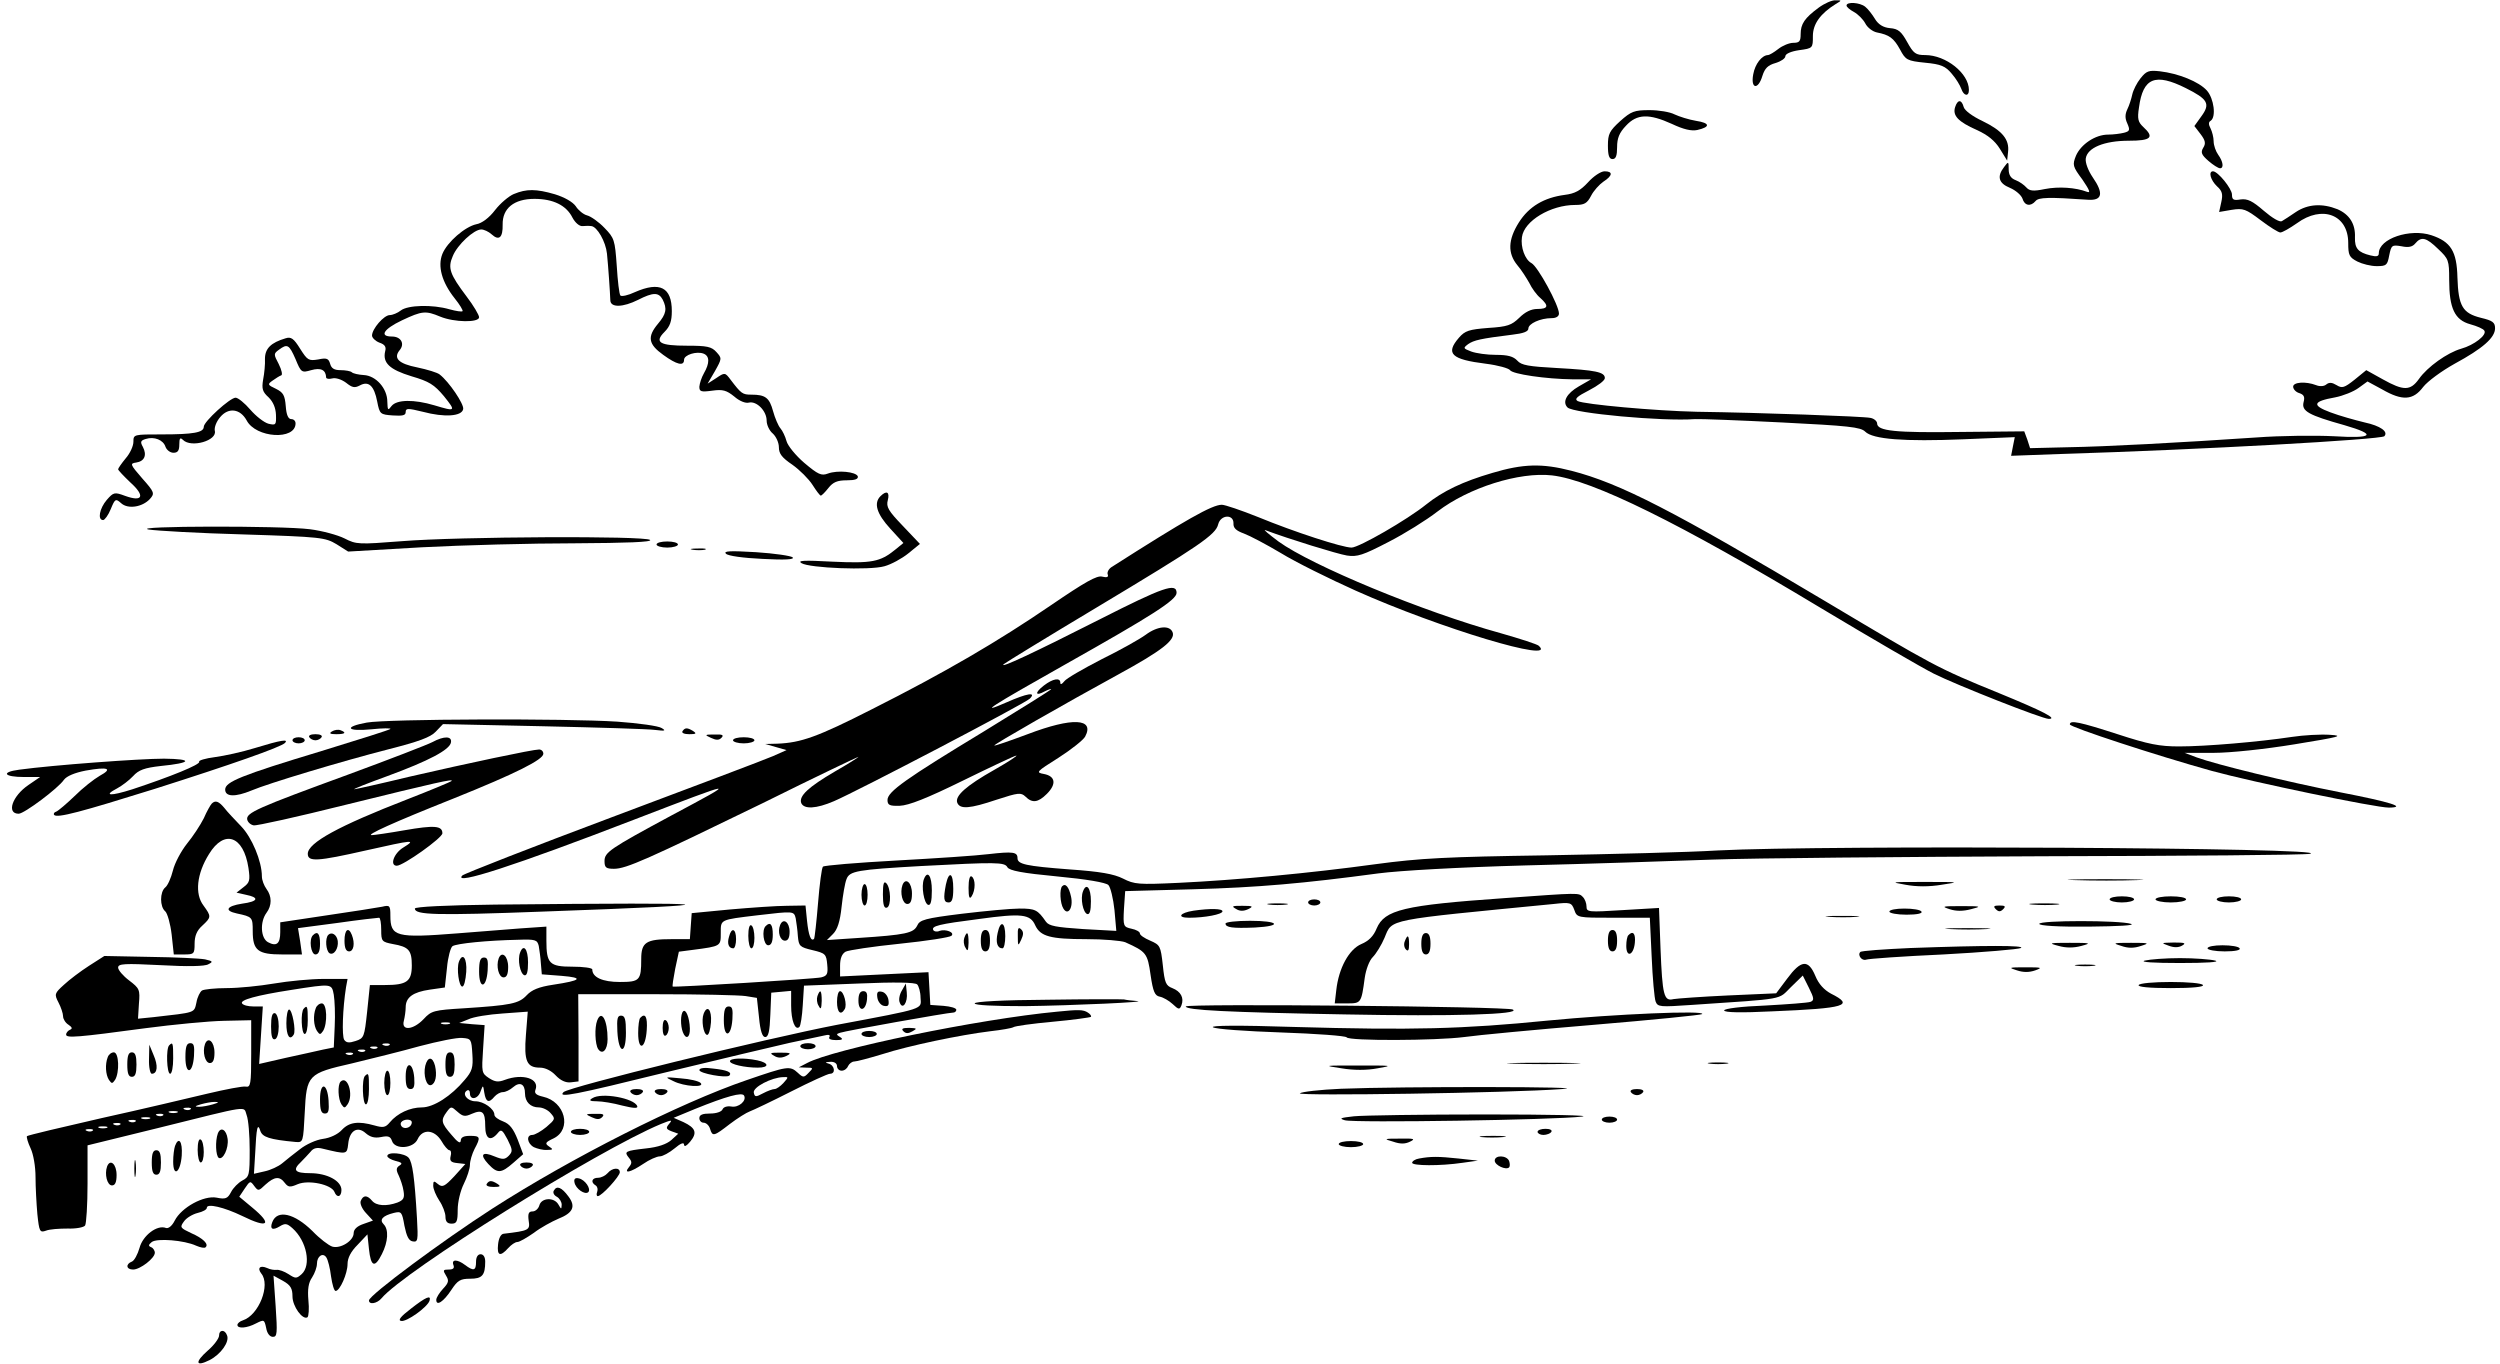 <?xml version="1.0" encoding="UTF-8" standalone="yes"?>
<svg version="1.0" xmlns="http://www.w3.org/2000/svg" width="612pt" height="334pt" viewBox="0 0 816 446" preserveAspectRatio="xMidYMid meet">
  <g transform="translate(0,446) scale(0.1,-0.1)" fill="#000000" stroke="none">
    <path d="M5939 4435 c-46 -34 -59 -53 -59 -87 0 -23 -4 -28 -24 -28 -13 0 -35
-9 -49 -20 -14 -11 -29 -20 -34 -20 -20 -1 -42 -29 -48 -63 -9 -48 16 -52 30
-5 8 25 18 35 43 42 17 5 32 15 32 22 0 8 18 16 45 20 45 6 45 7 45 46 0 40
25 74 75 105 20 12 20 12 -1 12 -11 1 -36 -10 -55 -24z"/>
    <path d="M6030 4442 c0 -5 11 -14 24 -21 13 -7 30 -24 37 -37 7 -14 24 -27 38
-30 41 -8 55 -18 76 -56 18 -34 23 -37 82 -43 52 -5 66 -11 87 -36 14 -16 27
-38 31 -49 8 -24 25 -27 25 -4 0 54 -75 114 -143 114 -31 0 -38 5 -59 43 -19
34 -29 43 -56 45 -22 2 -38 12 -49 30 -9 15 -23 33 -32 40 -17 14 -61 17 -61
4z"/>
    <path d="M6991 4204 c-12 -15 -24 -39 -27 -53 -3 -14 -10 -36 -16 -48 -8 -17
-8 -30 0 -47 9 -21 8 -25 -11 -30 -12 -3 -35 -6 -52 -6 -42 0 -89 -32 -105
-69 -12 -30 -11 -35 21 -78 23 -34 28 -45 15 -40 -37 14 -92 18 -138 9 -38 -8
-50 -6 -60 5 -7 8 -22 19 -35 24 -16 6 -23 17 -23 36 0 26 -1 26 -15 7 -24
-31 -18 -53 19 -68 19 -8 37 -24 41 -35 7 -24 27 -27 43 -8 10 12 43 13 172 4
46 -3 51 21 15 73 -15 22 -25 48 -23 62 5 35 60 58 141 58 73 0 84 11 47 45
-17 16 -20 26 -14 64 13 97 53 113 153 63 72 -36 81 -51 51 -92 l-23 -32 20
-26 c16 -21 18 -31 9 -45 -9 -15 -6 -23 17 -43 15 -13 32 -24 38 -24 13 0 10
22 -6 44 -8 11 -15 31 -15 44 0 13 -5 32 -10 42 -7 13 -7 21 0 25 19 12 11 73
-12 99 -26 29 -93 56 -154 63 -36 4 -44 1 -63 -23z"/>
    <path d="M6385 4110 c-9 -28 10 -48 71 -75 35 -16 58 -34 75 -61 l24 -39 3 28
c5 41 -19 70 -83 101 -34 16 -59 35 -62 46 -7 26 -20 25 -28 0z"/>
    <path d="M5290 4064 c-35 -32 -40 -42 -40 -80 0 -32 4 -44 15 -44 11 0 15 11
15 39 0 29 7 47 29 70 36 39 75 40 150 6 38 -18 64 -24 83 -20 44 10 42 23 -4
30 -24 4 -55 14 -70 21 -15 8 -52 14 -82 14 -50 0 -60 -4 -96 -36z"/>
    <path d="M5185 3864 c-25 -27 -43 -37 -76 -41 -68 -9 -117 -38 -150 -90 -36
-57 -37 -101 -5 -140 13 -15 30 -42 39 -58 8 -17 24 -39 36 -49 29 -26 26 -36
-10 -36 -20 0 -40 -10 -59 -29 -25 -24 -38 -29 -101 -33 -63 -5 -76 -9 -96
-32 -45 -52 -25 -71 88 -85 40 -5 75 -15 79 -21 8 -13 117 -29 205 -30 l60 0
-40 -23 c-40 -23 -55 -51 -37 -69 19 -19 310 -46 417 -38 17 1 144 -4 284 -11
217 -11 257 -15 272 -30 25 -25 127 -33 321 -25 l168 7 -6 -30 -6 -31 163 6
c459 14 1045 47 1057 58 14 15 -13 34 -64 45 -33 8 -83 22 -112 33 -62 23 -58
36 15 49 26 5 61 19 77 31 l29 21 48 -26 c66 -38 101 -36 134 8 15 19 60 52
103 76 92 50 132 85 132 116 0 19 -8 25 -46 34 -60 15 -74 38 -77 132 -2 86
-22 117 -85 138 -70 23 -172 -11 -172 -59 0 -10 -7 -12 -27 -7 -41 10 -52 23
-51 59 2 44 -18 75 -57 92 -50 20 -97 17 -136 -9 -19 -13 -39 -26 -46 -30 -7
-4 -31 10 -59 34 -37 32 -53 40 -76 37 -23 -4 -28 -1 -28 16 0 19 -46 76 -62
76 -16 0 -8 -29 13 -49 17 -15 20 -26 14 -52 l-7 -32 41 7 c38 6 46 3 95 -34
29 -22 58 -40 64 -40 7 0 31 14 54 30 83 61 168 28 168 -64 0 -40 3 -47 30
-61 16 -8 44 -15 63 -15 32 0 35 3 41 35 7 34 9 35 40 30 23 -5 36 -2 45 9 20
24 36 20 75 -18 34 -32 36 -37 36 -100 0 -94 18 -132 69 -146 22 -6 43 -15 46
-21 9 -14 -33 -47 -76 -59 -45 -13 -110 -59 -138 -99 -28 -39 -50 -39 -118 -1
l-54 30 -38 -31 c-34 -27 -41 -29 -59 -18 -15 9 -24 10 -34 2 -7 -6 -21 -7
-33 -2 -34 13 -75 10 -75 -5 0 -8 9 -18 20 -21 15 -5 19 -12 14 -30 -7 -29 16
-42 134 -75 107 -31 94 -44 -35 -36 -60 3 -173 2 -253 -4 -252 -17 -491 -30
-617 -32 l-123 -3 -9 28 -10 27 -208 -2 c-214 -3 -273 3 -273 28 0 7 -10 16
-22 18 -23 5 -359 17 -568 20 -136 3 -367 24 -389 35 -11 7 -2 15 37 35 29 15
52 32 52 40 0 20 -30 26 -157 33 -92 5 -116 9 -129 24 -13 14 -31 19 -70 19
-29 0 -65 5 -81 11 -26 10 -27 11 -10 24 19 13 40 18 145 31 35 4 52 10 52 20
0 16 39 34 76 34 15 0 24 6 24 15 0 27 -69 154 -90 165 -21 11 -36 52 -31 85
7 53 94 105 174 105 30 0 39 5 52 30 8 16 27 37 40 46 31 20 32 34 4 34 -12 0
-36 -16 -54 -36z"/>
    <path d="M1674 3826 c-17 -7 -45 -31 -62 -53 -19 -25 -43 -43 -61 -46 -37 -8
-95 -58 -111 -97 -16 -40 -2 -92 40 -145 17 -21 28 -40 26 -42 -2 -3 -21 0
-43 6 -55 16 -136 14 -159 -4 -10 -8 -27 -15 -36 -15 -19 0 -58 -45 -58 -67 0
-7 11 -18 24 -23 18 -6 23 -14 19 -28 -9 -38 14 -60 86 -82 58 -17 74 -27 106
-65 40 -50 39 -51 -31 -30 -67 20 -123 19 -140 -2 -12 -16 -13 -15 -14 14 0
43 -37 85 -77 87 -17 1 -35 5 -39 9 -4 4 -21 7 -37 7 -21 0 -30 6 -34 21 -5
17 -11 20 -39 14 -31 -5 -35 -3 -59 35 -21 34 -30 40 -48 34 -47 -14 -67 -33
-67 -67 1 -17 -2 -48 -6 -68 -5 -30 -2 -40 18 -58 15 -15 23 -34 24 -57 1 -33
0 -35 -25 -29 -14 4 -40 24 -59 46 -18 21 -40 39 -48 39 -18 0 -104 -78 -104
-95 0 -19 -34 -25 -137 -25 -92 0 -93 0 -93 -24 0 -14 -11 -38 -25 -54 -14
-17 -25 -33 -25 -36 0 -3 18 -22 40 -43 49 -44 41 -65 -17 -44 -35 13 -38 12
-60 -13 -24 -28 -31 -66 -12 -66 5 0 17 16 25 36 14 34 16 35 34 19 22 -20 69
-13 94 14 16 18 15 22 -25 67 -40 46 -41 49 -20 52 27 4 36 24 22 51 -9 16 -8
21 9 26 28 9 58 -3 65 -26 4 -10 15 -19 26 -19 14 0 19 7 19 27 0 21 3 24 12
15 27 -27 113 -2 104 30 -2 11 5 30 18 45 27 32 65 27 86 -11 30 -58 160 -66
160 -10 0 8 -6 14 -14 14 -10 0 -16 14 -18 42 -3 36 -8 45 -32 57 -28 13 -28
15 -11 27 10 7 22 15 28 17 5 1 2 17 -8 37 -17 32 -17 34 1 47 27 20 33 17 54
-31 18 -44 20 -45 51 -36 32 9 48 1 49 -24 0 -4 9 -6 20 -3 11 3 30 -3 45 -14
20 -16 28 -18 45 -9 29 16 47 -1 57 -53 8 -41 10 -42 51 -45 32 -2 42 0 42 11
0 13 7 13 56 1 71 -19 128 -15 132 9 3 16 -46 89 -77 113 -7 6 -40 16 -73 23
-61 12 -79 30 -58 56 18 21 5 45 -25 45 -42 0 -28 24 33 53 66 31 77 32 125
12 46 -19 127 -20 127 -2 0 7 -18 38 -41 68 -55 73 -62 93 -45 132 15 37 69
87 93 87 9 0 24 -7 34 -16 24 -22 37 -11 36 32 -1 53 37 84 104 84 61 0 104
-21 124 -61 9 -17 23 -29 33 -28 9 1 23 1 29 0 19 -2 47 -51 51 -90 4 -39 10
-125 11 -153 1 -24 41 -23 91 2 49 25 67 25 80 1 15 -30 12 -47 -15 -79 -36
-43 -32 -67 17 -102 44 -32 68 -38 68 -16 0 16 41 29 64 20 20 -8 20 -31 1
-64 -8 -14 -14 -33 -15 -44 0 -16 5 -18 42 -13 35 5 47 1 72 -19 17 -15 37
-23 48 -20 25 6 58 -27 58 -59 0 -14 9 -33 20 -42 11 -10 20 -30 20 -45 0 -21
10 -34 44 -57 24 -17 54 -47 66 -66 12 -19 24 -35 27 -35 3 0 14 11 25 25 15
19 29 25 60 25 27 0 38 4 36 13 -6 15 -66 21 -98 9 -21 -8 -32 -3 -77 35 -28
24 -54 56 -58 71 -4 15 -13 34 -20 42 -7 8 -18 34 -24 56 -12 44 -25 54 -71
54 -29 0 -33 3 -68 49 -18 24 -19 24 -47 5 l-28 -18 24 41 c23 41 23 42 5 62
-16 18 -31 21 -96 21 -90 0 -108 11 -74 45 18 18 24 35 24 68 0 78 -39 98
-121 62 -21 -10 -43 -15 -47 -11 -4 4 -9 48 -12 97 -6 85 -8 91 -40 124 -19
20 -45 38 -57 41 -12 3 -29 17 -37 30 -10 14 -36 29 -68 39 -62 18 -93 18
-134 1z"/>
    <path d="M4872 2914 c-96 -28 -161 -59 -216 -103 -62 -50 -220 -141 -244 -141
-30 0 -187 51 -306 100 -55 22 -108 40 -118 40 -32 0 -118 -49 -361 -204 -9
-6 -15 -17 -12 -24 3 -8 -2 -11 -18 -7 -17 5 -57 -18 -167 -93 -174 -119 -347
-220 -587 -341 -177 -90 -231 -109 -308 -112 l-40 -1 35 -10 35 -10 -45 -20
c-25 -11 -261 -100 -525 -199 -264 -99 -484 -185 -490 -191 -32 -34 174 33
560 182 346 133 346 133 125 15 -204 -110 -220 -121 -220 -150 0 -21 5 -25 31
-25 40 0 109 31 487 215 171 85 312 152 312 151 0 -2 -35 -24 -77 -48 -87 -51
-118 -80 -110 -103 9 -21 49 -19 107 6 79 34 624 319 640 335 23 23 -8 18 -76
-12 -96 -42 -53 -14 192 124 286 161 364 211 364 234 0 34 -43 19 -250 -86
-215 -109 -332 -164 -315 -147 6 5 143 89 305 186 335 201 388 237 396 271 8
32 51 34 50 3 -1 -15 9 -24 34 -33 19 -7 74 -36 121 -64 47 -29 158 -84 245
-123 275 -123 662 -239 598 -180 -5 5 -61 23 -124 41 -254 70 -618 221 -727
300 -32 24 -51 40 -43 37 77 -29 236 -78 267 -83 34 -5 52 1 135 44 53 27 125
72 161 100 102 78 267 130 374 118 132 -15 420 -157 878 -433 165 -99 332
-196 370 -215 76 -38 355 -148 376 -148 30 0 -16 24 -162 84 -204 83 -215 90
-569 301 -497 296 -670 385 -829 426 -97 25 -158 23 -259 -7z"/>
    <path d="M2872 2838 c-23 -23 -12 -58 32 -106 l43 -47 -27 -22 c-49 -40 -77
-45 -205 -39 -93 5 -116 4 -101 -5 26 -16 222 -24 271 -10 22 6 57 25 78 42
l38 31 -56 59 c-47 49 -55 62 -49 84 7 27 -4 33 -24 13z"/>
    <path d="M480 2729 c25 -4 164 -12 310 -16 254 -8 267 -10 304 -32 l38 -24
241 14 c133 7 358 13 499 13 171 1 254 4 247 11 -14 14 -627 11 -811 -4 -142
-11 -149 -11 -188 9 -22 11 -73 25 -113 30 -92 12 -591 11 -527 -1z"/>
    <path d="M2140 2680 c0 -5 16 -10 35 -10 19 0 35 5 35 10 0 6 -16 10 -35 10
-19 0 -35 -4 -35 -10z"/>
    <path d="M2258 2663 c12 -2 30 -2 40 0 9 3 -1 5 -23 4 -22 0 -30 -2 -17 -4z"/>
    <path d="M2367 2650 c6 -7 55 -14 120 -17 73 -4 105 -2 98 5 -5 5 -59 13 -120
17 -85 5 -107 4 -98 -5z"/>
    <path d="M3739 2385 c-19 -14 -83 -50 -144 -80 -60 -31 -116 -63 -122 -72 -8
-10 -13 -12 -13 -5 0 18 -24 14 -54 -9 -31 -24 -28 -36 3 -19 12 6 21 9 21 7
0 -2 -99 -64 -220 -138 -256 -155 -315 -197 -315 -224 0 -17 7 -20 40 -19 29
1 88 24 206 82 92 45 170 82 175 82 5 0 -27 -21 -71 -46 -94 -53 -130 -86
-122 -108 9 -22 40 -20 129 10 71 23 79 24 94 10 22 -22 41 -20 70 9 32 32 28
58 -10 65 -27 5 -25 7 48 53 42 27 81 58 87 69 32 60 -41 64 -188 8 -59 -22
-108 -39 -109 -37 -3 3 231 137 405 232 141 77 188 113 178 138 -9 24 -49 21
-88 -8z"/>
    <path d="M1193 2098 c-77 -14 -66 -30 15 -22 37 4 65 4 62 1 -3 -3 -104 -35
-225 -72 -265 -80 -315 -101 -315 -126 0 -24 33 -25 86 -3 54 23 293 95 449
135 98 25 136 39 153 57 l24 25 326 -7 c180 -4 345 -9 367 -12 33 -4 37 -3 22
6 -10 7 -76 16 -145 21 -168 11 -753 9 -819 -3z"/>
    <path d="M6760 2092 c0 -9 284 -102 464 -152 135 -37 535 -120 579 -120 60 1
6 18 -159 50 -174 34 -406 91 -469 114 l-40 15 95 0 c54 0 168 12 265 28 147
24 163 28 115 31 -30 2 -86 -1 -125 -7 -106 -16 -280 -31 -368 -31 -64 0 -100
7 -201 40 -124 40 -156 47 -156 32z"/>
    <path d="M1079 2069 c-10 -6 -7 -9 14 -9 29 0 35 5 14 13 -8 3 -20 1 -28 -4z"/>
    <path d="M2225 2070 c-4 -6 6 -10 22 -10 22 0 25 2 13 10 -19 12 -27 12 -35 0z"/>
    <path d="M1005 2050 c3 -5 12 -10 20 -10 8 0 17 5 20 10 4 6 -5 10 -20 10 -15
0 -24 -4 -20 -10z"/>
    <path d="M2318 2048 c17 -8 26 -8 34 0 9 9 4 12 -22 11 -33 0 -34 -1 -12 -11z"/>
    <path d="M950 2040 c0 -5 9 -10 20 -10 11 0 20 5 20 10 0 6 -9 10 -20 10 -11
0 -20 -4 -20 -10z"/>
    <path d="M1407 2034 c-15 -8 -139 -56 -275 -106 -298 -109 -334 -125 -330
-147 2 -9 11 -17 21 -19 9 -2 144 28 300 67 300 74 355 86 347 78 -3 -3 -68
-30 -145 -60 -224 -87 -325 -142 -325 -178 0 -27 31 -25 190 11 156 35 165 36
123 10 -32 -19 -46 -60 -22 -60 21 0 149 91 149 106 0 25 -26 27 -124 10 -51
-9 -100 -16 -107 -16 -20 0 67 40 268 120 204 82 293 127 293 146 0 8 -6 14
-14 14 -21 0 -233 -45 -424 -89 -95 -23 -176 -41 -180 -41 -4 1 45 20 108 43
136 50 204 86 208 110 4 21 -22 22 -61 1z"/>
    <path d="M2390 2040 c0 -5 16 -10 35 -10 19 0 35 5 35 10 0 6 -16 10 -35 10
-19 0 -35 -4 -35 -10z"/>
    <path d="M828 2015 c-42 -13 -101 -26 -132 -30 -31 -4 -54 -11 -51 -15 5 -9
-94 -49 -218 -90 -72 -23 -98 -22 -50 3 15 8 39 26 52 40 18 20 37 27 90 33
102 10 108 23 11 24 -79 0 -363 -21 -473 -36 -61 -8 -51 -24 16 -24 l52 0 -38
-26 c-53 -36 -73 -94 -32 -94 18 0 129 83 148 111 9 12 35 23 71 30 73 13 90
7 46 -17 -19 -11 -56 -40 -82 -66 -26 -25 -53 -48 -60 -51 -7 -2 -10 -7 -7
-11 10 -11 88 10 328 85 252 80 411 136 426 150 14 14 -12 10 -97 -16z"/>
    <path d="M686 1833 c-4 -4 -16 -25 -26 -48 -11 -22 -36 -60 -55 -83 -19 -24
-40 -63 -46 -88 -6 -24 -17 -49 -25 -55 -18 -15 -18 -63 0 -78 7 -6 17 -41 21
-76 l7 -65 34 0 c32 0 34 2 34 35 0 25 7 43 25 59 30 28 30 30 4 66 -29 38
-22 104 18 168 50 82 113 60 129 -45 6 -41 4 -48 -16 -63 l-23 -18 31 -7 c45
-9 40 -22 -13 -29 -51 -8 -59 -23 -17 -32 51 -11 52 -12 52 -58 0 -63 17 -76
96 -76 l65 0 -6 43 -7 43 129 17 c70 10 131 17 136 17 4 0 7 -18 7 -40 0 -37
2 -39 38 -46 52 -9 62 -20 62 -70 0 -52 -16 -64 -88 -64 l-49 0 -9 -87 c-9
-83 -10 -87 -38 -96 -21 -7 -30 -6 -37 4 -8 13 -5 102 6 172 l5 27 -78 0 c-42
0 -115 -7 -162 -15 -47 -8 -116 -15 -155 -15 -38 0 -75 -4 -81 -8 -6 -4 -15
-21 -18 -39 -8 -35 -1 -32 -141 -48 l-50 -5 3 49 c4 46 2 50 -32 76 -20 15
-36 34 -36 42 0 13 20 14 139 8 88 -5 145 -4 156 3 16 8 15 10 -11 16 -16 3
-97 7 -179 8 l-150 3 -50 -32 c-28 -18 -65 -46 -82 -62 -31 -28 -32 -31 -18
-58 8 -15 15 -36 15 -45 0 -9 8 -22 18 -28 12 -8 13 -13 5 -16 -7 -3 -13 -10
-13 -16 0 -12 37 -9 260 21 91 12 206 23 255 24 l90 2 0 -110 c0 -100 -2 -110
-18 -107 -9 2 -66 -9 -125 -23 -59 -14 -214 -51 -346 -80 -131 -30 -241 -56
-244 -59 -2 -3 3 -21 12 -40 9 -19 16 -59 16 -94 0 -32 3 -87 6 -121 6 -57 8
-61 28 -54 12 5 44 7 71 7 28 -1 53 4 57 10 4 6 8 67 8 137 l0 125 228 56
c310 77 281 73 292 43 6 -15 10 -66 10 -114 0 -82 -1 -88 -24 -100 -13 -7 -30
-24 -37 -38 -11 -21 -18 -24 -47 -18 -42 8 -115 -32 -137 -75 -9 -18 -21 -27
-29 -24 -28 11 -75 -24 -86 -65 -6 -21 -17 -42 -25 -45 -21 -8 -19 -26 4 -26
23 0 71 37 71 55 0 7 -6 16 -12 18 -10 4 -9 8 2 17 17 13 106 6 145 -12 14 -6
28 -9 31 -5 11 10 -8 29 -47 46 -36 17 -38 19 -24 38 8 12 29 24 45 28 17 4
30 11 30 17 0 15 56 2 116 -27 85 -42 100 -28 32 28 l-42 35 18 27 c17 25 18
26 31 8 13 -17 14 -17 37 5 29 26 46 28 63 5 11 -14 17 -15 42 -4 36 15 110
-1 120 -25 8 -21 23 -17 23 6 0 30 -47 55 -102 55 -51 0 -59 10 -30 37 9 9 23
24 31 33 9 12 21 15 40 10 79 -19 79 -19 83 15 4 44 30 60 57 36 15 -13 29
-17 50 -13 24 5 31 2 36 -12 9 -30 70 -26 84 5 16 35 55 32 78 -6 9 -16 21
-30 26 -30 5 0 7 -9 4 -19 -4 -16 1 -21 22 -23 l26 -3 -36 -40 c-32 -34 -39
-37 -53 -26 -14 12 -16 11 -16 -5 0 -11 9 -32 20 -49 11 -16 20 -40 20 -52 0
-16 6 -23 20 -23 17 0 20 7 20 45 0 26 9 63 20 85 11 22 20 50 20 62 0 13 7
36 15 52 21 39 19 43 -15 43 -21 0 -30 -5 -30 -16 -1 -11 -11 -4 -30 19 -34
39 -36 48 -16 75 14 19 15 19 35 1 18 -16 25 -17 47 -7 35 15 44 7 44 -40 0
-42 17 -52 41 -23 11 14 15 11 32 -21 17 -34 17 -39 4 -53 -13 -13 -20 -13
-47 -2 -40 17 -49 6 -20 -25 30 -32 42 -31 82 4 l32 28 -18 48 c-14 35 -26 51
-47 59 -16 6 -29 15 -29 22 0 19 -35 44 -62 44 -26 0 -45 24 -28 35 6 4 10 -1
10 -9 0 -24 27 -19 35 7 8 21 8 21 12 -5 5 -31 15 -35 33 -13 7 8 19 15 28 15
8 0 23 7 33 16 22 19 39 11 39 -20 0 -28 18 -46 45 -46 12 0 30 -8 39 -19 16
-18 15 -20 -14 -45 -17 -14 -38 -26 -46 -26 -21 0 -17 -28 5 -40 11 -5 30 -10
43 -9 20 0 21 2 7 11 -15 10 -13 14 15 27 60 30 37 120 -35 136 -22 5 -29 11
-25 22 15 37 -41 55 -100 33 -21 -8 -32 -7 -52 6 -24 16 -24 19 -19 95 l5 78
-41 3 -42 4 30 12 c16 8 67 16 112 19 l82 6 -6 -76 c-7 -86 3 -107 46 -107 17
0 37 -10 51 -25 16 -17 33 -25 50 -23 l25 3 0 143 -1 142 256 0 c140 0 271 -3
291 -6 l37 -6 7 -64 c4 -44 11 -64 20 -64 11 0 15 19 17 73 l3 72 33 3 32 3 0
-48 c0 -49 13 -83 27 -70 4 4 9 36 11 71 l4 64 180 7 c117 5 183 4 190 -3 5
-5 11 -25 11 -43 2 -39 20 -34 -273 -89 -233 -45 -877 -203 -894 -220 -20 -20
32 -10 340 66 170 41 350 84 399 95 50 10 101 22 113 24 15 4 21 2 17 -5 -4
-6 5 -10 22 -10 21 0 24 3 13 10 -13 8 -13 10 0 14 16 6 353 66 370 66 5 0 10
4 10 9 0 6 -19 11 -42 13 l-43 3 -3 54 -3 53 -145 -7 -144 -7 0 35 c0 24 6 39
18 46 9 5 89 17 177 26 88 9 164 21 169 26 12 11 -19 23 -39 16 -8 -4 -17 -2
-20 2 -8 14 17 20 150 37 138 19 167 16 183 -21 17 -36 49 -45 167 -45 57 0
114 -5 127 -10 69 -31 73 -36 83 -107 8 -55 14 -68 30 -71 11 -2 30 -13 42
-24 20 -19 23 -19 29 -4 9 24 -2 45 -30 56 -21 8 -25 17 -31 75 -7 63 -9 66
-41 80 -19 8 -34 18 -34 24 0 5 -12 12 -27 15 -27 6 -28 8 -25 65 l4 58 221 6
c214 6 361 19 607 52 69 9 262 20 480 26 201 5 475 14 610 19 135 5 623 9
1085 11 462 1 854 4 870 8 86 20 -1591 29 -1935 11 -96 -6 -348 -12 -560 -16
-327 -5 -412 -9 -560 -29 -211 -29 -455 -52 -645 -61 -129 -6 -143 -5 -180 14
-30 15 -74 23 -175 30 -144 11 -170 17 -170 37 0 20 -15 22 -94 13 -39 -5
-175 -14 -303 -21 -128 -7 -235 -16 -239 -20 -4 -4 -11 -57 -16 -119 -5 -61
-11 -114 -13 -117 -10 -10 -18 11 -23 59 l-5 50 -61 -1 c-33 0 -117 -6 -186
-12 l-125 -12 -3 -42 -3 -43 -60 0 c-83 0 -99 -10 -99 -65 0 -70 -5 -75 -70
-75 -56 0 -90 15 -90 41 0 5 -29 9 -65 9 -75 0 -85 10 -85 85 l0 46 -87 -6
c-49 -4 -140 -11 -203 -16 -202 -16 -220 -11 -220 58 0 33 -2 35 -27 29 -16
-3 -97 -16 -180 -28 l-153 -23 0 -32 c0 -38 -12 -48 -40 -33 -24 13 -27 66 -5
96 18 24 18 54 0 78 -8 11 -15 29 -15 41 0 50 -33 128 -68 164 -20 21 -45 47
-54 59 -19 23 -30 27 -42 15z m2601 -208 c7 -11 47 -19 163 -30 96 -9 159 -20
167 -28 7 -7 16 -44 20 -82 l6 -68 -109 6 c-88 6 -111 10 -121 24 -27 39 -35
43 -86 43 -29 0 -114 -8 -189 -17 -121 -15 -138 -20 -146 -39 -12 -24 -37 -30
-191 -40 l-104 -7 20 20 c14 14 23 40 28 89 4 37 11 78 16 90 10 27 34 31 244
43 246 13 273 13 282 -4z m-692 -167 c2 -13 6 -39 7 -58 3 -33 6 -36 48 -46
42 -10 45 -13 48 -47 3 -31 0 -37 -20 -42 -21 -5 -479 -33 -485 -30 -2 1 2 27
8 58 l12 56 46 6 c92 12 91 12 91 55 0 45 -4 43 120 58 119 14 119 14 125 -10z
m-840 -90 c2 -13 6 -39 7 -58 l3 -35 65 -5 c73 -6 65 -15 -28 -29 -47 -7 -70
-17 -86 -34 -26 -28 -52 -33 -206 -43 -98 -6 -106 -8 -131 -35 -34 -36 -74
-40 -65 -6 3 12 6 32 6 44 0 33 24 50 79 58 l49 7 7 64 c3 35 12 67 18 71 13
9 116 19 214 21 57 2 63 0 68 -20z m-670 -160 c3 -18 5 -64 3 -103 l-3 -69
-35 -7 c-19 -4 -74 -17 -122 -27 l-87 -20 6 94 6 94 -31 0 c-17 0 -33 4 -37
10 -7 11 45 26 161 44 134 21 132 21 139 -16z m378 -95 c-7 -2 -19 -2 -25 0
-7 3 -2 5 12 5 14 0 19 -2 13 -5z m75 -99 c3 -44 -1 -56 -25 -84 -44 -53 -102
-90 -140 -90 -39 0 -80 -19 -105 -49 -14 -17 -22 -18 -50 -10 -53 15 -83 11
-107 -15 -13 -14 -38 -26 -62 -29 -22 -3 -55 -18 -75 -34 -20 -15 -46 -36 -58
-46 -12 -10 -38 -22 -57 -26 l-35 -8 4 66 c4 86 8 102 17 74 7 -20 29 -28 115
-36 25 -2 25 -1 30 95 6 125 10 129 155 162 61 15 160 39 220 56 61 16 124 29
140 27 29 -2 30 -4 33 -53z m-271 30 c-3 -3 -12 -4 -19 -1 -8 3 -5 6 6 6 11 1
17 -2 13 -5z m-40 -10 c-3 -3 -12 -4 -19 -1 -8 3 -5 6 6 6 11 1 17 -2 13 -5z
m-40 -10 c-3 -3 -12 -4 -19 -1 -8 3 -5 6 6 6 11 1 17 -2 13 -5z m-40 -10 c-3
-3 -12 -4 -19 -1 -8 3 -5 6 6 6 11 1 17 -2 13 -5z m-457 -164 c-14 -4 -34 -8
-45 -8 -16 0 -15 2 5 8 14 4 34 8 45 8 16 0 15 -2 -5 -8z m-73 -16 c-3 -3 -12
-4 -19 -1 -8 3 -5 6 6 6 11 1 17 -2 13 -5z m-44 -11 c-7 -2 -19 -2 -25 0 -7 3
-2 5 12 5 14 0 19 -2 13 -5z m-46 -9 c-3 -3 -12 -4 -19 -1 -8 3 -5 6 6 6 11 1
17 -2 13 -5z m-44 -11 c-7 -2 -19 -2 -25 0 -7 3 -2 5 12 5 14 0 19 -2 13 -5z
m-46 -9 c-3 -3 -12 -4 -19 -1 -8 3 -5 6 6 6 11 1 17 -2 13 -5z m903 -3 c0 -14
-18 -23 -30 -16 -6 4 -8 11 -5 16 8 12 35 12 35 0z m-953 -7 c-3 -3 -12 -4
-19 -1 -8 3 -5 6 6 6 11 1 17 -2 13 -5z m-44 -11 c-7 -2 -19 -2 -25 0 -7 3 -2
5 12 5 14 0 19 -2 13 -5z m-46 -9 c-3 -3 -12 -4 -19 -1 -8 3 -5 6 6 6 11 1 17
-2 13 -5z"/>
    <path d="M3014 1586 c-9 -23 0 -79 14 -84 8 -2 12 11 12 47 0 48 -14 68 -26
37z"/>
    <path d="M3086 1569 c-9 -47 -7 -59 9 -59 11 0 15 12 15 45 0 52 -14 60 -24
14z"/>
    <path d="M3160 1558 c0 -31 3 -39 10 -28 13 20 13 57 0 65 -6 4 -10 -11 -10
-37z"/>
    <path d="M2880 1536 c0 -34 4 -46 13 -43 15 5 13 65 -2 80 -8 8 -11 -2 -11
-37z"/>
    <path d="M2944 1567 c-9 -25 0 -62 16 -62 10 0 15 10 15 34 0 36 -21 54 -31
28z"/>
    <path d="M2810 1535 c0 -19 5 -35 10 -35 6 0 10 16 10 35 0 19 -4 35 -10 35
-5 0 -10 -16 -10 -35z"/>
    <path d="M3466 1563 c-9 -9 -7 -56 4 -73 15 -25 33 3 25 39 -7 32 -18 45 -29
34z"/>
    <path d="M3534 1546 c-9 -23 0 -69 14 -74 8 -2 12 10 12 42 0 44 -15 62 -26
32z"/>
    <path d="M2544 1436 c-9 -23 0 -51 16 -51 10 0 15 10 15 29 0 32 -21 47 -31
22z"/>
    <path d="M2440 1401 c0 -23 5 -41 10 -41 6 0 10 15 10 34 0 19 -4 38 -10 41
-6 4 -10 -10 -10 -34z"/>
    <path d="M2497 1433 c-14 -13 -7 -63 8 -63 10 0 15 11 15 35 0 33 -8 43 -23
28z"/>
    <path d="M2377 1398 c-7 -23 -1 -38 14 -38 5 0 9 14 9 30 0 35 -15 40 -23 8z"/>
    <path d="M1694 1346 c-9 -23 0 -69 14 -74 8 -2 12 10 12 42 0 44 -15 62 -26
32z"/>
    <path d="M1624 1327 c-9 -25 0 -62 16 -62 10 0 15 10 15 34 0 36 -21 54 -31
28z"/>
    <path d="M1494 1316 c-8 -22 0 -81 11 -81 6 0 11 21 13 48 3 45 -12 65 -24 33z"/>
    <path d="M1560 1284 c0 -59 24 -55 28 4 2 33 0 42 -12 42 -12 0 -16 -11 -16
-46z"/>
    <path d="M1026 1164 c-9 -23 -7 -57 4 -74 9 -13 11 -13 20 0 15 24 13 90 -4
90 -8 0 -17 -7 -20 -16z"/>
    <path d="M987 1163 c-11 -10 -8 -83 3 -83 6 0 10 20 10 45 0 46 -2 50 -13 38z"/>
    <path d="M930 1115 c0 -41 11 -58 24 -37 8 13 -5 82 -15 82 -5 0 -9 -20 -9
-45z"/>
    <path d="M880 1105 c0 -33 4 -45 13 -42 7 2 12 20 12 42 0 22 -5 40 -12 43 -9
2 -13 -10 -13 -43z"/>
    <path d="M1450 980 c0 -29 4 -40 15 -40 11 0 15 11 15 40 0 29 -4 40 -15 40
-11 0 -15 -11 -15 -40z"/>
    <path d="M1384 976 c-7 -31 4 -68 19 -63 15 5 20 32 13 63 -8 31 -24 31 -32 0z"/>
    <path d="M1320 941 c0 -30 4 -41 16 -41 11 0 14 9 12 37 -4 52 -28 56 -28 4z"/>
    <path d="M1250 920 c0 -22 5 -40 10 -40 6 0 10 18 10 40 0 22 -4 40 -10 40 -5
0 -10 -18 -10 -40z"/>
    <path d="M1187 943 c-11 -10 -8 -93 3 -93 6 0 10 23 10 50 0 51 -1 55 -13 43z"/>
    <path d="M1107 924 c-10 -11 -8 -57 3 -74 9 -13 11 -13 20 0 21 31 0 97 -23
74z"/>
    <path d="M1040 866 c0 -35 4 -46 16 -46 12 0 14 9 12 42 -4 59 -28 63 -28 4z"/>
    <path d="M6778 1583 c57 -2 147 -2 200 0 53 1 7 3 -103 3 -110 0 -154 -2 -97
-3z"/>
    <path d="M6222 1568 c36 -7 79 -7 120 0 60 9 58 9 -57 9 -110 0 -115 0 -63 -9z"/>
    <path d="M4910 1524 c-328 -23 -390 -38 -416 -99 -10 -25 -26 -41 -50 -51 -40
-17 -74 -78 -82 -151 l-5 -43 41 0 c45 0 46 1 57 83 4 28 15 57 26 68 11 11
29 40 39 64 26 62 0 56 553 110 54 6 58 5 67 -19 9 -26 10 -26 128 -26 l119 0
6 -127 c3 -71 9 -137 13 -147 7 -18 15 -18 118 -11 312 21 281 16 324 58 l39
38 20 -40 c17 -34 18 -41 5 -46 -8 -3 -75 -8 -148 -12 -78 -3 -134 -10 -134
-16 0 -7 55 -8 157 -3 241 10 270 19 192 58 -22 12 -40 31 -51 58 -23 55 -47
52 -92 -9 l-36 -48 -157 -7 c-87 -4 -168 -10 -179 -12 -31 -8 -36 13 -42 164
l-5 134 -118 -7 c-113 -7 -119 -7 -119 12 0 10 -5 24 -12 31 -14 14 -9 14
-258 -4z"/>
    <path d="M6890 1520 c0 -5 18 -10 40 -10 22 0 40 5 40 10 0 6 -18 10 -40 10
-22 0 -40 -4 -40 -10z"/>
    <path d="M7040 1520 c0 -5 23 -10 50 -10 28 0 50 5 50 10 0 6 -22 10 -50 10
-27 0 -50 -4 -50 -10z"/>
    <path d="M7240 1520 c0 -5 18 -10 40 -10 22 0 40 5 40 10 0 6 -18 10 -40 10
-22 0 -40 -4 -40 -10z"/>
    <path d="M4270 1510 c0 -5 9 -10 20 -10 11 0 20 5 20 10 0 6 -9 10 -20 10 -11
0 -20 -4 -20 -10z"/>
    <path d="M1613 1503 c-160 -2 -263 -7 -263 -13 0 -21 69 -23 415 -10 670 24
624 31 -152 23z"/>
    <path d="M4143 1503 c15 -2 39 -2 55 0 15 2 2 4 -28 4 -30 0 -43 -2 -27 -4z"/>
    <path d="M6638 1503 c23 -2 59 -2 80 0 20 2 1 4 -43 4 -44 0 -61 -2 -37 -4z"/>
    <path d="M4034 1489 c12 -8 25 -8 40 -1 18 9 16 11 -19 11 -33 0 -37 -1 -21
-10z"/>
    <path d="M6367 1488 c21 -7 44 -7 70 0 36 9 34 10 -32 10 -62 0 -66 -1 -38
-10z"/>
    <path d="M6518 1488 c9 -9 15 -9 24 0 9 9 7 12 -12 12 -19 0 -21 -3 -12 -12z"/>
    <path d="M3895 1483 c-45 -7 -55 -23 -14 -23 51 0 109 11 109 21 0 9 -39 10
-95 2z"/>
    <path d="M6170 1480 c0 -5 25 -10 56 -10 34 0 53 4 49 10 -3 6 -28 10 -56 10
-27 0 -49 -4 -49 -10z"/>
    <path d="M5973 1463 c26 -2 67 -2 90 0 23 2 2 3 -48 3 -49 0 -68 -1 -42 -3z"/>
    <path d="M4000 1441 c0 -13 23 -16 96 -13 92 5 79 22 -16 22 -44 0 -80 -4 -80
-9z"/>
    <path d="M6660 1440 c0 -6 60 -10 163 -9 96 1 152 4 137 9 -37 12 -300 12
-300 0z"/>
    <path d="M3255 1410 c-7 -31 -1 -50 16 -50 5 0 9 18 9 40 0 47 -16 53 -25 10z"/>
    <path d="M3321 1400 c0 -33 1 -34 11 -12 8 17 8 26 0 34 -9 9 -12 4 -11 -22z"/>
    <path d="M6368 1423 c34 -2 88 -2 120 0 31 2 3 3 -63 3 -66 0 -92 -1 -57 -3z"/>
    <path d="M1120 1385 c0 -24 5 -35 15 -35 15 0 20 26 9 54 -11 28 -24 17 -24
-19z"/>
    <path d="M3200 1385 c0 -24 5 -35 15 -35 10 0 15 11 15 35 0 24 -5 35 -15 35
-10 0 -15 -11 -15 -35z"/>
    <path d="M5250 1385 c0 -24 5 -35 15 -35 10 0 15 11 15 35 0 24 -5 35 -15 35
-10 0 -15 -11 -15 -35z"/>
    <path d="M1017 1403 c-14 -13 -7 -63 8 -63 10 0 15 11 15 35 0 33 -8 43 -23
28z"/>
    <path d="M1067 1404 c-11 -11 -8 -52 4 -60 14 -8 30 15 27 40 -3 21 -20 31
-31 20z"/>
    <path d="M3146 1394 c-3 -9 -2 -23 4 -32 7 -14 9 -10 10 16 0 35 -5 41 -14 16z"/>
    <path d="M4640 1375 c0 -24 5 -35 15 -35 10 0 15 11 15 35 0 24 -5 35 -15 35
-10 0 -15 -11 -15 -35z"/>
    <path d="M5317 1403 c-4 -3 -7 -19 -7 -35 0 -40 24 -31 28 10 3 30 -6 41 -21
25z"/>
    <path d="M4586 1383 c-4 -9 -2 -21 4 -27 7 -7 10 -2 10 17 0 31 -5 34 -14 10z"/>
    <path d="M6723 1368 c24 -7 50 -7 75 0 34 9 30 10 -38 10 -68 0 -72 -1 -37
-10z"/>
    <path d="M6928 1368 c22 -8 42 -8 65 0 29 9 26 10 -33 10 -59 0 -62 -1 -32
-10z"/>
    <path d="M7082 1369 c18 -7 33 -7 45 0 14 8 9 10 -27 10 -42 -1 -43 -1 -18
-10z"/>
    <path d="M6238 1361 c-86 -4 -160 -9 -163 -13 -10 -10 5 -30 19 -25 7 3 120
11 252 17 131 7 246 17 254 21 16 9 -115 9 -362 0z"/>
    <path d="M7210 1360 c0 -5 25 -10 56 -10 34 0 53 4 49 10 -3 6 -28 10 -56 10
-27 0 -49 -4 -49 -10z"/>
    <path d="M7005 1320 c-18 -5 29 -8 115 -8 86 0 133 3 115 8 -16 4 -68 8 -115
8 -47 0 -98 -4 -115 -8z"/>
    <path d="M6783 1303 c15 -2 39 -2 55 0 15 2 2 4 -28 4 -30 0 -43 -2 -27 -4z"/>
    <path d="M6587 1288 c21 -7 40 -7 60 0 25 9 21 10 -32 10 -55 0 -57 -1 -28
-10z"/>
    <path d="M6985 1240 c-4 -6 33 -10 105 -10 72 0 109 4 105 10 -3 6 -50 10
-105 10 -55 0 -102 -4 -105 -10z"/>
    <path d="M2942 1222 c-8 -13 -11 -31 -7 -39 9 -26 27 0 23 33 l-3 29 -13 -23z"/>
    <path d="M2666 1204 c-3 -9 -2 -23 4 -32 7 -14 9 -10 10 16 0 35 -5 41 -14 16z"/>
    <path d="M2730 1185 c0 -34 12 -46 25 -24 9 14 -3 59 -15 59 -6 0 -10 -16 -10
-35z"/>
    <path d="M2800 1189 c0 -38 24 -35 28 4 2 19 -1 27 -12 27 -11 0 -16 -10 -16
-31z"/>
    <path d="M2862 1198 c2 -12 11 -24 21 -26 14 -3 18 1 15 20 -2 12 -11 24 -21
26 -14 3 -18 -1 -15 -20z"/>
    <path d="M3418 1192 c-147 -1 -238 -6 -238 -12 0 -6 62 -9 163 -9 157 2 419
14 365 17 -14 1 -32 3 -40 5 -7 1 -120 1 -250 -1z"/>
    <path d="M3870 1170 c0 -12 134 -19 520 -26 353 -7 579 0 549 16 -19 10 -1069
20 -1069 10z"/>
    <path d="M2360 1124 c0 -59 24 -55 28 4 2 33 0 42 -12 42 -12 0 -16 -11 -16
-46z"/>
    <path d="M2227 1154 c-9 -9 -9 -47 -1 -68 10 -26 24 -18 23 12 -1 35 -13 65
-22 56z"/>
    <path d="M2294 1146 c-8 -21 -1 -66 11 -69 6 -1 11 17 13 41 3 41 -12 59 -24
28z"/>
    <path d="M3450 1153 c-256 -24 -735 -123 -818 -168 l-27 -14 25 -1 c23 0 23
-1 7 -17 -15 -16 -18 -16 -35 0 -26 24 -34 22 -168 -24 -219 -75 -573 -254
-831 -420 -163 -105 -403 -283 -403 -300 0 -15 27 -10 41 7 74 89 707 484 914
570 35 14 38 14 26 0 -11 -13 -10 -17 8 -24 l22 -8 -23 -21 c-15 -13 -43 -23
-82 -27 -69 -8 -73 -10 -56 -31 10 -12 10 -18 0 -30 -19 -23 4 -18 46 10 20
14 45 25 55 25 9 0 31 12 48 26 20 17 31 21 31 12 1 -8 8 -4 20 10 24 29 18
45 -22 64 l-32 14 70 29 c104 42 153 55 160 44 10 -17 -18 -41 -42 -36 -14 2
-25 -2 -28 -9 -3 -8 -20 -14 -41 -14 -24 0 -35 -4 -35 -15 0 -8 6 -15 14 -15
8 0 18 -9 21 -20 8 -26 12 -25 65 16 25 19 54 37 65 41 11 4 72 33 135 65 63
32 120 58 127 58 20 0 15 28 -4 33 -14 4 -12 5 5 6 13 1 22 -5 22 -14 0 -8 7
-15 15 -15 9 0 18 7 21 15 4 8 13 15 20 15 8 0 49 11 92 24 87 28 255 63 353
75 36 4 70 10 75 13 5 4 63 12 129 18 66 6 122 14 125 16 2 3 -2 9 -10 14 -15
10 -31 10 -100 3z m-895 -233 c-10 -11 -23 -20 -29 -20 -6 0 -23 -6 -38 -14
-24 -13 -27 -12 -30 2 -4 18 58 50 96 51 18 1 18 0 1 -19z"/>
    <path d="M5055 1124 c-280 -28 -447 -32 -830 -21 -184 6 -275 5 -266 -1 8 -6
108 -13 223 -17 114 -4 211 -11 214 -16 7 -12 291 -11 384 1 41 6 232 24 424
40 192 16 351 32 354 35 13 13 -286 0 -503 -21z"/>
    <path d="M1946 1124 c-9 -23 -7 -77 3 -93 14 -21 31 -3 31 32 0 63 -20 98 -34
61z"/>
    <path d="M2012 1088 c4 -74 28 -77 28 -4 0 44 -3 56 -16 56 -12 0 -14 -10 -12
-52z"/>
    <path d="M2087 1133 c-4 -3 -7 -26 -7 -50 0 -61 24 -52 28 10 3 43 -5 57 -21
40z"/>
    <path d="M2160 1100 c0 -18 4 -29 10 -25 6 3 10 15 10 25 0 10 -4 22 -10 25
-6 4 -10 -7 -10 -25z"/>
    <path d="M2947 1089 c8 -8 16 -8 30 0 16 9 14 10 -11 11 -22 0 -27 -3 -19 -11z"/>
    <path d="M2810 1080 c0 -5 11 -10 25 -10 14 0 25 5 25 10 0 6 -11 10 -25 10
-14 0 -25 -4 -25 -10z"/>
    <path d="M664 1047 c-9 -25 0 -62 16 -62 10 0 15 10 15 34 0 36 -21 54 -31 28z"/>
    <path d="M547 1043 c-11 -10 -8 -93 3 -93 6 0 10 23 10 50 0 51 -1 55 -13 43z"/>
    <path d="M600 1004 c0 -59 24 -55 28 4 2 33 0 42 -12 42 -12 0 -16 -11 -16
-46z"/>
    <path d="M2610 1040 c0 -5 11 -10 25 -10 14 0 25 5 25 10 0 6 -11 10 -25 10
-14 0 -25 -4 -25 -10z"/>
    <path d="M481 998 c-1 -27 4 -48 9 -48 19 0 21 27 6 61 l-14 34 -1 -47z"/>
    <path d="M346 1004 c-9 -23 -7 -57 4 -74 9 -13 11 -13 20 0 15 24 13 90 -4 90
-8 0 -17 -7 -20 -16z"/>
    <path d="M410 980 c0 -29 4 -40 15 -40 11 0 15 11 15 40 0 29 -4 40 -15 40
-11 0 -15 -11 -15 -40z"/>
    <path d="M2524 1009 c12 -8 25 -8 40 -1 18 9 16 11 -19 11 -33 0 -37 -1 -21
-10z"/>
    <path d="M2380 991 c0 -10 48 -21 91 -21 39 0 37 16 -2 24 -45 9 -89 7 -89 -3z"/>
    <path d="M4943 983 c53 -2 141 -2 195 0 53 1 9 3 -98 3 -107 0 -151 -2 -97 -3z"/>
    <path d="M5583 983 c15 -2 39 -2 55 0 15 2 2 4 -28 4 -30 0 -43 -2 -27 -4z"/>
    <path d="M4378 968 c41 -7 84 -7 120 0 52 9 47 9 -63 9 -115 0 -117 0 -57 -9z"/>
    <path d="M2280 962 c0 -11 88 -27 98 -18 10 11 -7 18 -53 23 -27 4 -45 2 -45
-5z"/>
    <path d="M2195 926 c35 -18 105 -22 89 -6 -6 6 -35 13 -65 15 -53 5 -54 5 -24
-9z"/>
    <path d="M4378 901 c-69 -3 -130 -10 -135 -15 -9 -9 682 1 857 14 127 8 -528
9 -722 1z"/>
    <path d="M2055 890 c3 -5 12 -10 20 -10 8 0 17 5 20 10 4 6 -5 10 -20 10 -15
0 -24 -4 -20 -10z"/>
    <path d="M2135 890 c3 -5 12 -10 20 -10 8 0 17 5 20 10 4 6 -5 10 -20 10 -15
0 -24 -4 -20 -10z"/>
    <path d="M5325 890 c3 -5 12 -10 20 -10 8 0 17 5 20 10 4 6 -5 10 -20 10 -15
0 -24 -4 -20 -10z"/>
    <path d="M1930 870 c-12 -7 -8 -10 15 -10 17 0 54 -6 83 -14 37 -9 52 -10 49
-2 -9 26 -117 46 -147 26z"/>
    <path d="M1928 808 c17 -8 26 -8 34 0 9 9 4 12 -22 11 -33 0 -34 -1 -12 -11z"/>
    <path d="M4420 811 c-45 -5 -50 -7 -30 -13 30 -9 689 1 775 12 34 4 -105 7
-315 7 -206 0 -400 -3 -430 -6z"/>
    <path d="M5230 800 c0 -5 11 -10 25 -10 14 0 25 5 25 10 0 6 -11 10 -25 10
-14 0 -25 -4 -25 -10z"/>
    <path d="M706 755 c-9 -25 -7 -73 3 -80 14 -8 33 32 29 62 -4 31 -23 41 -32
18z"/>
    <path d="M1860 760 c0 -5 14 -10 30 -10 17 0 30 5 30 10 0 6 -13 10 -30 10
-16 0 -30 -4 -30 -10z"/>
    <path d="M5020 760 c0 -5 9 -10 19 -10 11 0 23 5 26 10 4 6 -5 10 -19 10 -14
0 -26 -4 -26 -10z"/>
    <path d="M4837 743 c18 -2 50 -2 70 0 21 2 7 4 -32 4 -38 0 -55 -2 -38 -4z"/>
    <path d="M640 701 c0 -23 5 -41 10 -41 6 0 10 15 10 34 0 19 -4 38 -10 41 -6
4 -10 -10 -10 -34z"/>
    <path d="M4548 728 c23 -8 39 -8 55 0 19 9 13 11 -33 10 -53 0 -54 -1 -22 -10z"/>
    <path d="M566 714 c-3 -9 -6 -31 -6 -51 0 -53 24 -36 28 20 3 46 -10 63 -22
31z"/>
    <path d="M4370 720 c0 -5 18 -10 40 -10 22 0 40 5 40 10 0 6 -18 10 -40 10
-22 0 -40 -4 -40 -10z"/>
    <path d="M490 660 c0 -29 4 -40 15 -40 11 0 15 11 15 40 0 29 -4 40 -15 40
-11 0 -15 -11 -15 -40z"/>
    <path d="M1260 681 c0 -5 12 -12 27 -16 20 -5 24 -8 13 -15 -11 -7 -12 -14 -3
-32 6 -13 14 -36 16 -51 4 -23 0 -30 -20 -38 -36 -13 -69 -11 -83 6 -16 19
-29 19 -37 -1 -3 -8 4 -25 17 -39 l23 -25 -31 -11 c-21 -7 -32 -18 -32 -30 0
-25 -43 -52 -70 -44 -12 4 -41 26 -65 51 -59 58 -115 71 -131 29 -9 -23 1 -28
24 -14 18 11 24 10 42 -6 47 -42 62 -121 30 -150 -17 -15 -20 -15 -43 0 -14 9
-31 15 -39 14 -7 -1 -21 1 -31 6 -23 10 -33 0 -19 -18 31 -37 -8 -136 -60
-153 -10 -3 -18 -10 -18 -15 0 -13 31 -11 61 5 26 13 27 13 33 -15 3 -18 12
-29 22 -29 14 0 15 11 9 100 l-7 100 31 -17 c25 -14 31 -25 31 -51 0 -32 33
-78 49 -68 4 3 6 28 3 56 -3 35 0 57 12 74 9 14 16 34 16 45 0 25 20 38 31 20
5 -8 12 -35 15 -61 4 -27 10 -48 15 -48 14 0 39 57 39 88 0 20 11 41 33 63
l32 34 5 -48 c6 -58 19 -63 42 -17 21 41 23 81 6 98 -15 15 -3 28 33 37 25 6
27 4 35 -42 7 -34 14 -49 27 -51 17 -3 18 3 14 75 -8 137 -15 183 -27 198 -13
16 -70 21 -70 6z"/>
    <path d="M433 640 c0 -25 2 -35 4 -22 2 12 2 32 0 45 -2 12 -4 2 -4 -23z"/>
    <path d="M4633 673 c-13 -2 -23 -9 -23 -14 0 -10 91 -11 165 0 l50 7 -64 7
c-66 7 -90 7 -128 0z"/>
    <path d="M4880 666 c0 -15 37 -32 47 -22 3 3 3 12 0 21 -8 19 -47 20 -47 1z"/>
    <path d="M344 647 c-9 -25 0 -62 16 -62 10 0 15 10 15 34 0 36 -21 54 -31 28z"/>
    <path d="M1695 650 c3 -5 12 -10 20 -10 8 0 17 5 20 10 4 6 -5 10 -20 10 -15
0 -24 -4 -20 -10z"/>
    <path d="M1980 625 c-7 -8 -21 -15 -31 -15 -21 0 -25 -15 -8 -25 6 -4 8 -13 5
-21 -3 -8 -2 -14 2 -14 13 0 72 65 72 78 0 17 -25 15 -40 -3z"/>
    <path d="M1872 594 c4 -20 34 -41 45 -31 10 11 -11 41 -31 45 -12 3 -17 -2
-14 -14z"/>
    <path d="M1585 590 c-4 -6 6 -10 22 -10 22 0 25 2 13 10 -19 12 -27 12 -35 0z"/>
    <path d="M1805 569 c-5 -6 -1 -16 9 -21 9 -5 16 -17 16 -26 -1 -16 -1 -16 -11
1 -14 24 -55 22 -62 -3 -3 -11 -13 -20 -22 -20 -13 0 -16 -7 -13 -30 5 -31 2
-33 -82 -43 -9 -1 -16 -15 -18 -35 -4 -37 7 -41 33 -12 10 11 23 20 30 20 7 0
31 14 54 30 22 17 59 37 80 46 48 19 58 40 33 73 -22 30 -38 36 -47 20z"/>
    <path d="M1550 335 c0 -29 -8 -31 -36 -10 -25 19 -45 19 -38 0 4 -10 0 -15
-15 -15 -19 0 -20 -2 -9 -20 10 -16 9 -23 -10 -43 -12 -13 -22 -29 -22 -36 0
-22 24 -6 49 32 21 32 30 37 62 37 39 0 49 11 49 56 0 15 -6 24 -15 24 -9 0
-15 -9 -15 -25z"/>
    <path d="M1337 182 c-34 -26 -43 -38 -32 -40 18 -4 86 45 93 66 6 20 -11 13
-61 -26z"/>
    <path d="M710 94 c0 -9 -17 -32 -37 -49 -43 -38 -40 -54 6 -31 37 19 66 60 57
81 -7 20 -26 19 -26 -1z"/>
  </g>
</svg>
